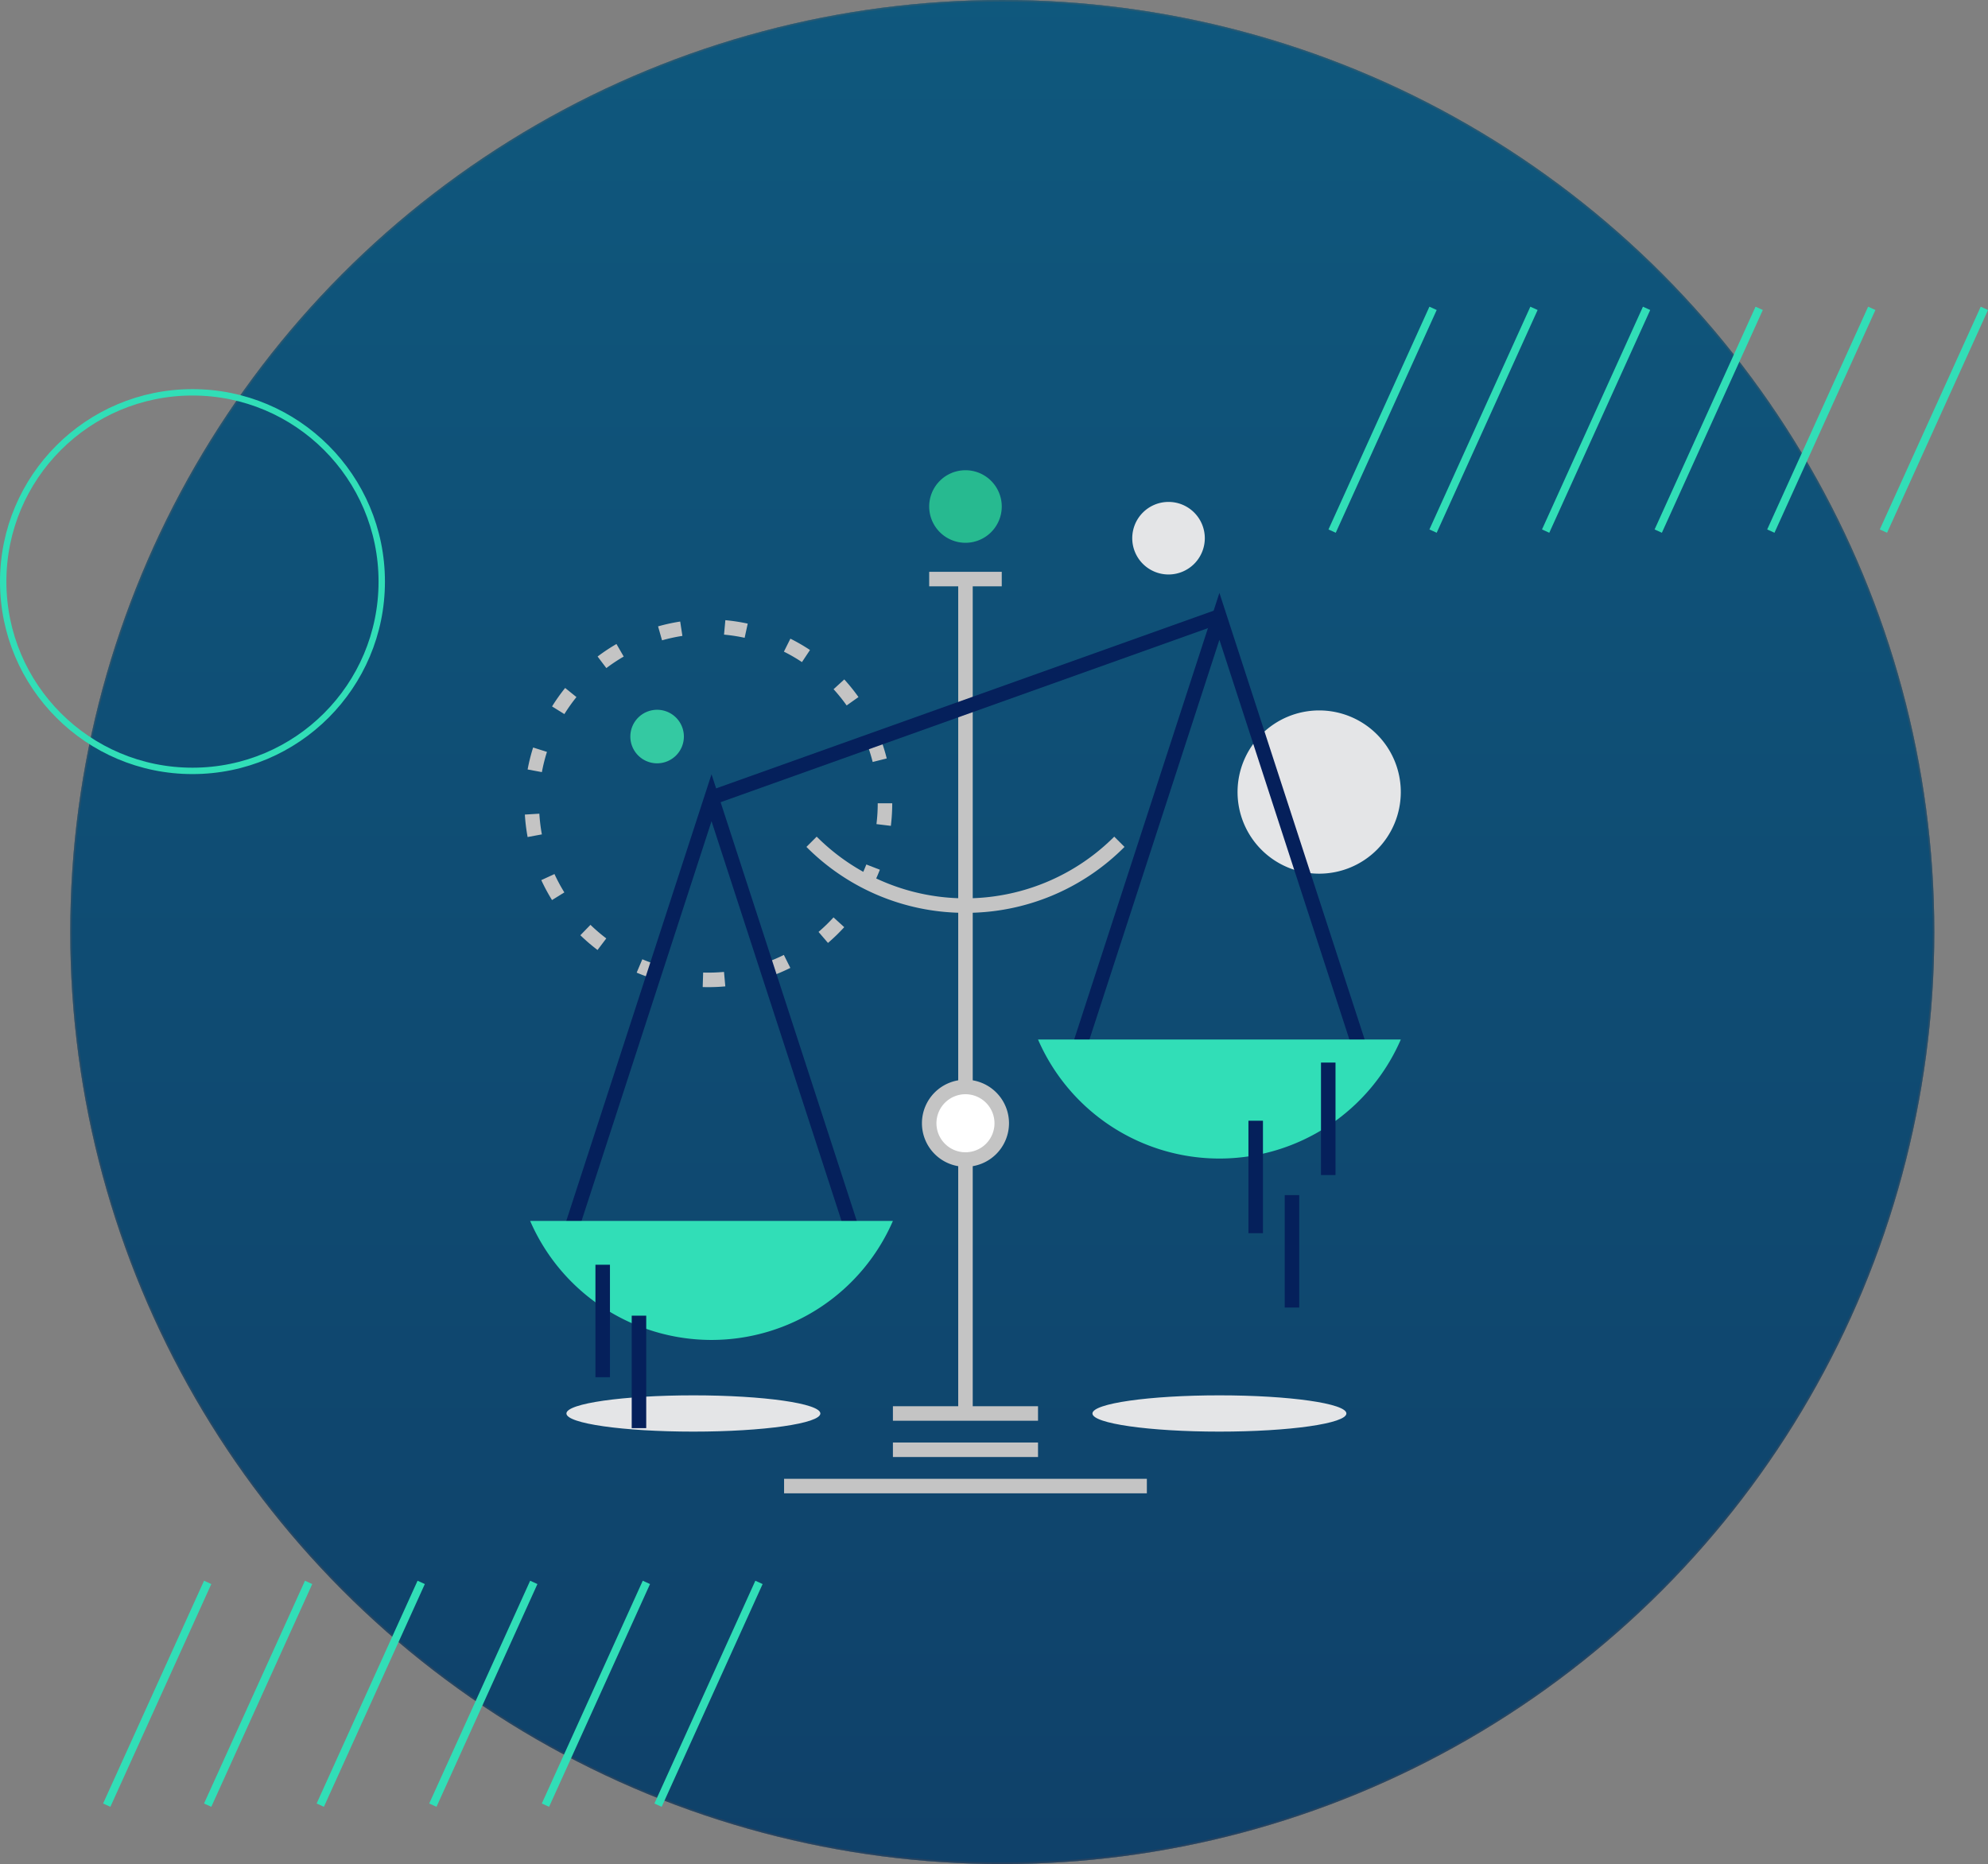 <svg xmlns="http://www.w3.org/2000/svg" xmlns:xlink="http://www.w3.org/1999/xlink" width="1244.625" height="1167" viewBox="0 0 1244.625 1167">
  <rect x="0" y="0" width="1244.625" height="1167" fill="#808080" stroke="none"/>
  <defs>
    <linearGradient id="linear-gradient" x1="0.5" x2="0.5" y2="1" gradientUnits="objectBoundingBox">
      <stop offset="0" stop-color="#004e75"/>
      <stop offset="1" stop-color="#002b57"/>
    </linearGradient>
    <clipPath id="clip-path">
      <rect id="Rectangle_1306" data-name="Rectangle 1306" width="548.4" height="640.491" fill="none"/>
    </clipPath>
  </defs>
  <g id="Group_348" data-name="Group 348" transform="translate(-916 -182)">
    <g id="Ellipse_21" data-name="Ellipse 21" transform="translate(960 182)" fill="#2b698d" stroke="#707070" stroke-width="1">
      <circle cx="583.5" cy="583.5" r="583.5" stroke="none"/>
      <circle cx="583.5" cy="583.5" r="583" fill="none"/>
    </g>
    <circle id="Ellipse_20" data-name="Ellipse 20" cx="583.5" cy="583.5" r="583.5" transform="translate(960 182)" opacity="0.65" fill="url(#linear-gradient)"/>
    <g id="Group_176" data-name="Group 176" transform="translate(199.326 24.424)">
      <path id="Path_8463" data-name="Path 8463" d="M0,140.708,63.19,1.25" transform="translate(783.5 1146.984)" fill="none" stroke="#31deb7" stroke-width="5"/>
      <path id="Path_8464" data-name="Path 8464" d="M0,140.708,63.19,1.25" transform="translate(846.69 1146.984)" fill="none" stroke="#31deb7" stroke-width="5"/>
      <path id="Path_8465" data-name="Path 8465" d="M0,140.708,63.19,1.25" transform="translate(917.182 1146.984)" fill="none" stroke="#31deb7" stroke-width="5"/>
      <path id="Path_8466" data-name="Path 8466" d="M0,140.708,63.19,1.25" transform="translate(987.674 1146.984)" fill="none" stroke="#31deb7" stroke-width="5"/>
      <path id="Path_8467" data-name="Path 8467" d="M0,140.708,63.19,1.25" transform="translate(1058.167 1146.984)" fill="none" stroke="#31deb7" stroke-width="5"/>
      <path id="Path_8468" data-name="Path 8468" d="M0,140.708,63.19,1.25" transform="translate(1128.659 1146.984)" fill="none" stroke="#31deb7" stroke-width="5"/>
    </g>
    <g id="Group_178" data-name="Group 178" transform="translate(966.5 -773.193)">
      <path id="Path_8463-2" data-name="Path 8463" d="M0,140.708,63.19,1.25" transform="translate(783.5 1146.984)" fill="none" stroke="#31deb7" stroke-width="5"/>
      <path id="Path_8464-2" data-name="Path 8464" d="M0,140.708,63.19,1.25" transform="translate(846.69 1146.984)" fill="none" stroke="#31deb7" stroke-width="5"/>
      <path id="Path_8465-2" data-name="Path 8465" d="M0,140.708,63.19,1.25" transform="translate(917.182 1146.984)" fill="none" stroke="#31deb7" stroke-width="5"/>
      <path id="Path_8466-2" data-name="Path 8466" d="M0,140.708,63.19,1.25" transform="translate(987.674 1146.984)" fill="none" stroke="#31deb7" stroke-width="5"/>
      <path id="Path_8467-2" data-name="Path 8467" d="M0,140.708,63.19,1.25" transform="translate(1058.167 1146.984)" fill="none" stroke="#31deb7" stroke-width="5"/>
      <path id="Path_8468-2" data-name="Path 8468" d="M0,140.708,63.19,1.25" transform="translate(1128.659 1146.984)" fill="none" stroke="#31deb7" stroke-width="5"/>
    </g>
    <g id="Ellipse_19" data-name="Ellipse 19" transform="translate(916 425.617)" fill="none" stroke="#31deb7" stroke-width="4">
      <circle cx="120.5" cy="120.5" r="120.5" stroke="none"/>
      <circle cx="120.5" cy="120.5" r="118.5" fill="none"/>
    </g>
    <g id="Group_172" data-name="Group 172" transform="translate(1244.6 476.389)">
      <g id="Group_171" data-name="Group 171" clip-path="url(#clip-path)">
        <path id="Path_8444" data-name="Path 8444" d="M491.135,216.62a51.1,51.1,0,1,1,51.1,51.1,51.1,51.1,0,0,1-51.1-51.1" transform="translate(-44.941 -15.145)" fill="#e4e5e7"/>
        <path id="Path_8445" data-name="Path 8445" d="M418.566,44.553a22.712,22.712,0,1,1,22.712,22.712,22.711,22.711,0,0,1-22.712-22.712" transform="translate(-38.3 -1.999)" fill="#e4e5e7"/>
        <path id="Path_8446" data-name="Path 8446" d="M72.688,181.832a16.759,16.759,0,1,1,16.76,16.759,16.76,16.76,0,0,1-16.76-16.759" transform="translate(-6.651 -15.105)" fill="#34c9a2"/>
        <path id="Path_8447" data-name="Path 8447" d="M114.9,333.068q-1.793,0-3.564-.057l.283-9.076a110.243,110.243,0,0,0,13.055-.4l.826,9.05c-3.476.315-7.043.479-10.6.483M83.379,328.7A115.411,115.411,0,0,1,70,323.983l3.545-8.366a105.994,105.994,0,0,0,12.318,4.344Zm69.774-2.143-3.025-8.568a106.075,106.075,0,0,0,12.023-5.095l4.055,8.131a115.988,115.988,0,0,1-13.052,5.532M45.5,309.808a115.546,115.546,0,0,1-10.755-9.227l6.326-6.521a106.792,106.792,0,0,0,9.912,8.5Zm144.275-4.42-5.913-6.9a106.973,106.973,0,0,0,9.376-9.09l6.712,6.121a115.8,115.8,0,0,1-10.174,9.866M17,278.55a115.081,115.081,0,0,1-6.711-12.481l8.251-3.8a106,106,0,0,0,6.18,11.487Zm199.317-6.111-8-4.307a105.462,105.462,0,0,0,5.463-11.857l8.473,3.282a114.8,114.8,0,0,1-5.938,12.882M1.721,239.093A115.611,115.611,0,0,1,0,225.025l9.067-.551a106.479,106.479,0,0,0,1.588,12.96Zm227.424-7-9.019-1.1a107.363,107.363,0,0,0,.794-13.037H230a117.093,117.093,0,0,1-.86,14.142M10.659,198.451l-8.934-1.659a114.884,114.884,0,0,1,3.449-13.754l8.66,2.755a104.871,104.871,0,0,0-3.174,12.658m207.089-6.35a106.182,106.182,0,0,0-3.955-12.44l8.473-3.283a115,115,0,0,1,4.292,13.515ZM24.741,162.124l-7.719-4.791a116.079,116.079,0,0,1,8.2-11.562l7.075,5.7a106.6,106.6,0,0,0-7.557,10.653m176.716-5.41a106.75,106.75,0,0,0-8.187-10.167l6.712-6.122a115.6,115.6,0,0,1,8.888,11.037ZM51.016,133.323l-5.478-7.243a114.662,114.662,0,0,1,11.807-7.837l4.547,7.865a106.538,106.538,0,0,0-10.876,7.215m122.465-3.75a106.141,106.141,0,0,0-11.3-6.543l4.058-8.127a115.435,115.435,0,0,1,12.27,7.1Zm-87.6-13.626L83.4,107.209a115.53,115.53,0,0,1,13.849-3.019l1.384,8.979a106.509,106.509,0,0,0-12.753,2.779m51.715-1.584a107.033,107.033,0,0,0-12.9-1.988l.83-9.044a115.591,115.591,0,0,1,14.006,2.155Z" transform="translate(0 -9.455)" fill="#c4c4c4"/>
        <path id="Path_8448" data-name="Path 8448" d="M187.622,648.855c0-6.273-35.59-11.356-79.493-11.356s-79.493,5.083-79.493,11.356,35.59,11.356,79.493,11.356,79.493-5.084,79.493-11.356" transform="translate(-2.62 -58.334)" fill="#e4e5e7"/>
        <path id="Path_8449" data-name="Path 8449" d="M550.122,648.855c0-6.273-35.59-11.356-79.493-11.356s-79.493,5.083-79.493,11.356,35.59,11.356,79.493,11.356,79.493-5.084,79.493-11.356" transform="translate(-35.79 -58.334)" fill="#e4e5e7"/>
        <rect id="Rectangle_1295" data-name="Rectangle 1295" width="9.085" height="522.387" transform="translate(271.309 68.136)" fill="#c4c4c4"/>
        <path id="Path_8450" data-name="Path 8450" d="M205.579,504.974,119.05,238.891,32.521,504.974l-8.642-2.813,95.17-292.646,95.17,292.646Z" transform="translate(-2.185 -19.171)" fill="#05205b"/>
        <path id="Path_8451" data-name="Path 8451" d="M117.2,591.816A123.793,123.793,0,0,0,230.759,517.3H3.635A123.788,123.788,0,0,0,117.2,591.816" transform="translate(-0.333 -47.335)" fill="#31deb7"/>
        <path id="Path_8452" data-name="Path 8452" d="M555.578,379.974,469.049,113.891,382.521,379.974l-8.642-2.813,95.17-292.646L564.22,377.161Z" transform="translate(-34.211 -7.733)" fill="#05205b"/>
        <path id="Path_8453" data-name="Path 8453" d="M467.2,466.816A123.793,123.793,0,0,0,580.759,392.3H353.635A123.788,123.788,0,0,0,467.2,466.816" transform="translate(-32.359 -35.897)" fill="#31deb7"/>
        <rect id="Rectangle_1296" data-name="Rectangle 1296" width="337.644" height="9.086" transform="translate(115.337 200.754) rotate(-19.654)" fill="#05205b"/>
        <path id="Path_8454" data-name="Path 8454" d="M324.06,22.712A22.712,22.712,0,1,1,301.347,0,22.711,22.711,0,0,1,324.06,22.712" transform="translate(-25.496)" fill="#27ba90"/>
        <rect id="Rectangle_1297" data-name="Rectangle 1297" width="45.425" height="9.085" transform="translate(253.139 63.594)" fill="#c4c4c4"/>
        <rect id="Rectangle_1298" data-name="Rectangle 1298" width="90.85" height="9.085" transform="translate(230.426 585.981)" fill="#c4c4c4"/>
        <rect id="Rectangle_1299" data-name="Rectangle 1299" width="90.85" height="9.085" transform="translate(230.426 608.693)" fill="#c4c4c4"/>
        <rect id="Rectangle_1300" data-name="Rectangle 1300" width="9.085" height="70.408" transform="translate(44.185 497.403)" fill="#05205b"/>
        <rect id="Rectangle_1301" data-name="Rectangle 1301" width="9.085" height="70.408" transform="translate(66.897 529.289)" fill="#05205b"/>
        <rect id="Rectangle_1302" data-name="Rectangle 1302" width="9.085" height="70.408" transform="translate(453.008 407.241)" fill="#05205b"/>
        <rect id="Rectangle_1303" data-name="Rectangle 1303" width="9.085" height="70.408" transform="translate(475.72 453.801)" fill="#05205b"/>
        <rect id="Rectangle_1304" data-name="Rectangle 1304" width="9.085" height="70.408" transform="translate(498.433 370.835)" fill="#05205b"/>
        <path id="Path_8455" data-name="Path 8455" d="M293.606,300.2a139.906,139.906,0,0,1-99.571-41.279l6.424-6.423a131.647,131.647,0,0,0,186.294,0l6.424,6.423A139.9,139.9,0,0,1,293.606,300.2" transform="translate(-17.755 -23.104)" fill="#c4c4c4"/>
        <path id="Path_8456" data-name="Path 8456" d="M324.06,447.712A22.712,22.712,0,1,1,301.347,425a22.711,22.711,0,0,1,22.712,22.712" transform="translate(-25.496 -38.889)" fill="#fff"/>
        <path id="Path_8457" data-name="Path 8457" d="M300.89,474.511a27.255,27.255,0,1,1,27.255-27.255,27.285,27.285,0,0,1-27.255,27.255m0-45.425a18.17,18.17,0,1,0,18.17,18.17,18.189,18.189,0,0,0-18.17-18.17" transform="translate(-25.039 -38.432)" fill="#c4c4c4"/>
        <rect id="Rectangle_1305" data-name="Rectangle 1305" width="227.124" height="9.085" transform="translate(162.289 631.406)" fill="#c4c4c4"/>
      </g>
    </g>
  </g>
</svg>
